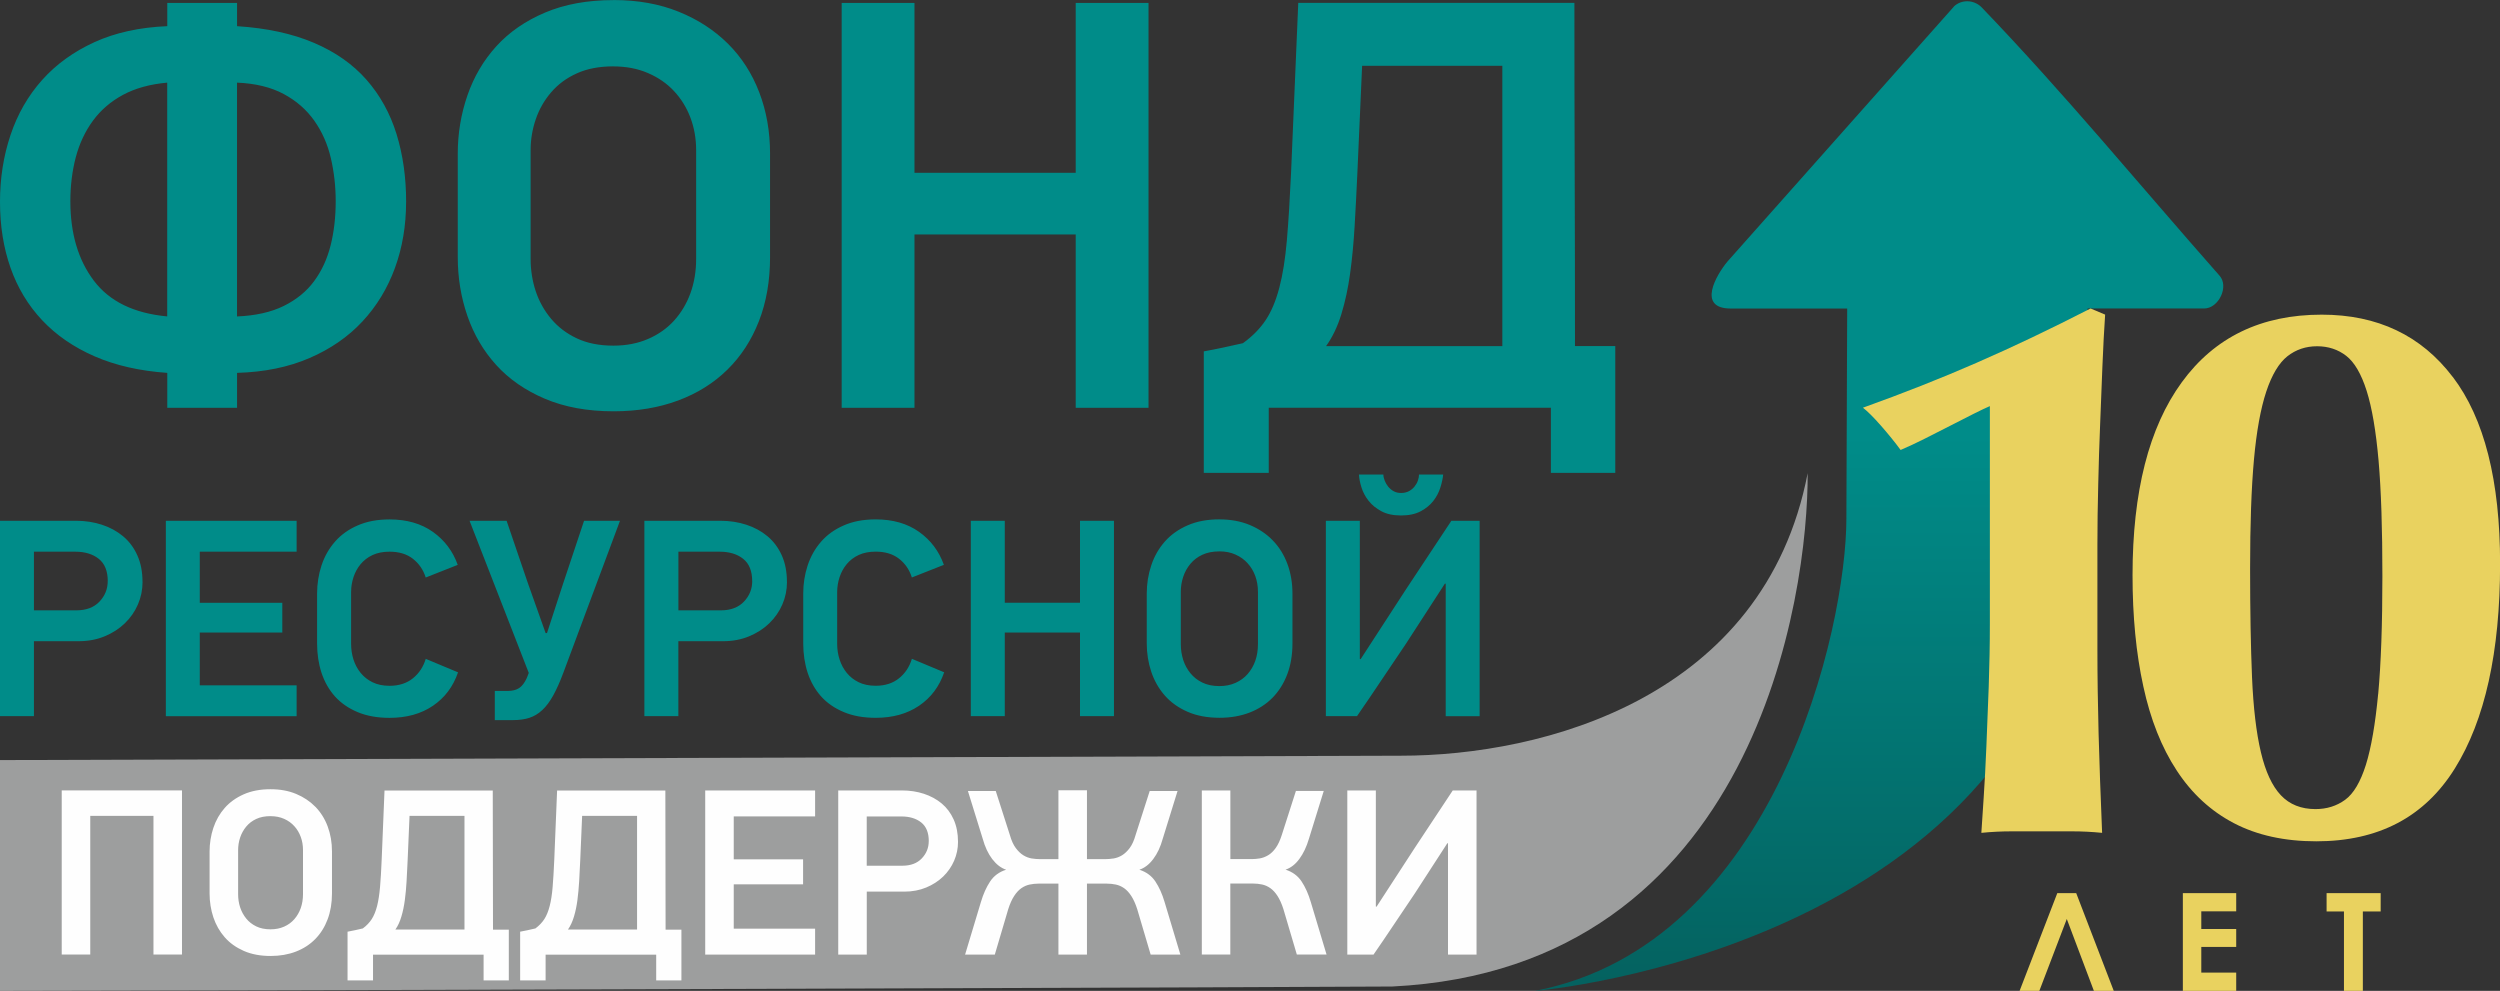 <?xml version="1.0" encoding="UTF-8"?>
<!DOCTYPE svg PUBLIC "-//W3C//DTD SVG 1.1//EN" "http://www.w3.org/Graphics/SVG/1.1/DTD/svg11.dtd">
<!-- Creator: CorelDRAW 2019 (64-Bit) -->
<svg xmlns="http://www.w3.org/2000/svg" xml:space="preserve" width="23.509mm" height="9.318mm" version="1.1" style="shape-rendering:geometricPrecision; text-rendering:geometricPrecision; image-rendering:optimizeQuality; fill-rule:evenodd; clip-rule:evenodd"
viewBox="0 0 611.55 242.39"
 xmlns:xlink="http://www.w3.org/1999/xlink"
 xmlns:xodm="http://www.corel.com/coreldraw/odm/2003">
 <rect x="0" y="0" width="611.55" height="242.39" fill="#333333" stroke="none"/>
 <defs>
  <style type="text/css">
   <![CDATA[
    .fil3 {fill:#FEFEFE}
    .fil0 {fill:#9D9E9E}
    .fil1 {fill:#008C89}
    .fil4 {fill:#E9D25F;fill-rule:nonzero}
    .fil2 {fill:url(#id0)}
   ]]>
  </style>
  <linearGradient id="id0" gradientUnits="userSpaceOnUse" x1="459" y1="106.38" x2="459" y2="278.87">
   <stop offset="0" style="stop-opacity:1; stop-color:#008C89"/>
   <stop offset="1" style="stop-opacity:1; stop-color:#055654"/>
  </linearGradient>
 </defs>
 <g id="Слой_x0020_1">
  <path class="fil0" d="M-0 185.93l342.71 -1.07c34.7,0 88.87,-14.1 99.48,-69.11 0.17,29.5 -12.53,121.15 -101.59,125.57 -2.31,0.11 -300.47,1.07 -340.6,1.08l0 -56.46z"/>
  <path class="fil1" d="M333.2 16.08c-0.2,4.55 -0.4,9.01 -0.59,13.33 -0.2,4.32 -0.39,8.77 -0.59,13.33 -0.2,4.39 -0.42,8.61 -0.66,12.69 -0.24,4.1 -0.61,7.92 -1.1,11.48 -0.49,3.58 -1.2,6.88 -2.13,9.91 -0.93,3.06 -2.19,5.67 -3.75,7.85l43.12 0 0 -68.58 -34.29 0zm-38.71 69.87c1.57,-0.29 3.14,-0.59 4.71,-0.93 1.57,-0.33 3.19,-0.69 4.85,-1.07 2.36,-1.71 4.22,-3.61 5.59,-5.69 1.38,-2.09 2.48,-4.72 3.31,-7.9 0.84,-3.18 1.45,-7.02 1.84,-11.53 0.39,-4.51 0.73,-10.03 1.03,-16.58l1.76 -41.55 67.55 0c0,14.06 0.02,28.06 0.07,41.98 0.05,13.92 0.07,27.91 0.07,41.98l9.86 0 0 31.01 -15.75 0 0 -15.93 -69.02 0 0 15.93 -15.89 0 0 -29.73zm-31.35 13.8l0 -42.4 -39.44 0 0 42.4 -17.81 0 0 -99.03 17.81 0 0 41.55 39.44 0 0 -41.55 17.81 0 0 99.03 -17.81 0 0 0zm-113.1 -83.52c-3.43,0 -6.43,0.57 -8.93,1.71 -2.53,1.14 -4.61,2.68 -6.28,4.63 -1.67,1.94 -2.94,4.15 -3.78,6.62 -0.84,2.47 -1.25,4.98 -1.25,7.54l0 26.61c0,2.75 0.42,5.38 1.25,7.9 0.84,2.52 2.11,4.77 3.78,6.76 1.67,1.99 3.75,3.58 6.28,4.77 2.5,1.18 5.49,1.78 8.93,1.78 3.14,0 5.99,-0.55 8.49,-1.64 2.53,-1.09 4.64,-2.59 6.36,-4.48 1.72,-1.9 3.06,-4.13 4,-6.69 0.93,-2.56 1.4,-5.36 1.4,-8.39l0 -26.61c0,-2.85 -0.47,-5.5 -1.4,-7.97 -0.93,-2.47 -2.28,-4.63 -4,-6.48 -1.72,-1.85 -3.83,-3.32 -6.36,-4.41 -2.5,-1.09 -5.35,-1.64 -8.49,-1.64l0 0zm0.07 -16.22c5.89,0 11.19,0.95 15.89,2.85 4.71,1.9 8.73,4.51 12.07,7.83 3.34,3.32 5.89,7.28 7.65,11.88 1.77,4.6 2.65,9.6 2.65,15.01l0 25.33c0,5.79 -0.91,11 -2.72,15.65 -1.82,4.65 -4.39,8.61 -7.73,11.88 -3.34,3.28 -7.36,5.79 -12.07,7.54 -4.71,1.75 -9.96,2.63 -15.75,2.63 -6.38,0 -11.97,-1.02 -16.78,-3.06 -4.81,-2.04 -8.78,-4.79 -11.92,-8.25 -3.14,-3.46 -5.49,-7.47 -7.06,-12.02 -1.57,-4.55 -2.36,-9.34 -2.36,-14.37l0 -25.33c0,-4.93 0.79,-9.68 2.36,-14.23 1.57,-4.55 3.92,-8.56 7.06,-12.02 3.14,-3.46 7.11,-6.21 11.92,-8.25 4.81,-2.04 10.4,-3.06 16.78,-3.06l0 0zm-109.2 20.2c-4.22,0.38 -7.83,1.38 -10.82,2.99 -2.99,1.61 -5.44,3.72 -7.36,6.33 -1.91,2.61 -3.31,5.6 -4.2,8.96 -0.88,3.37 -1.32,6.95 -1.32,10.74 0,7.87 1.91,14.35 5.74,19.42 3.83,5.08 9.81,7.99 17.95,8.75l0 -57.2zm17.07 57.2c4.51,-0.19 8.32,-1.04 11.41,-2.56 3.09,-1.52 5.57,-3.53 7.43,-6.05 1.86,-2.51 3.21,-5.43 4.05,-8.75 0.83,-3.32 1.25,-6.92 1.25,-10.81 0,-3.61 -0.39,-7.11 -1.18,-10.53 -0.79,-3.42 -2.14,-6.47 -4.05,-9.18 -1.91,-2.7 -4.41,-4.89 -7.5,-6.54 -3.09,-1.66 -6.89,-2.59 -11.41,-2.78l0 57.2zm41.36 -28.03c0,5.79 -0.91,11.17 -2.72,16.15 -1.82,4.98 -4.46,9.34 -7.95,13.09 -3.48,3.75 -7.8,6.74 -12.95,8.96 -5.15,2.23 -11.06,3.44 -17.73,3.63l0 8.54 -17.07 0 0 -8.54c-6.77,-0.47 -12.71,-1.83 -17.81,-4.06 -5.1,-2.23 -9.37,-5.17 -12.8,-8.82 -3.43,-3.65 -6.01,-7.92 -7.73,-12.81 -1.72,-4.89 -2.58,-10.27 -2.58,-16.15 0,-5.79 0.86,-11.24 2.58,-16.36 1.72,-5.12 4.29,-9.6 7.73,-13.45 3.43,-3.84 7.7,-6.92 12.8,-9.25 5.1,-2.33 11.04,-3.63 17.81,-3.91l0 -5.69 17.07 0 0 5.69c7.26,0.47 13.51,1.82 18.77,4.06 5.25,2.23 9.54,5.24 12.88,9.03 3.33,3.79 5.79,8.23 7.36,13.3 1.57,5.08 2.35,10.6 2.35,16.58l0 0z"/>
  <path class="fil2" d="M477.99 1.58l-55.4 62.37c-2.75,3.29 -7.55,11.52 0.77,11.52l28.5 0 -0.2 51.41c0,26.3 -17.06,104.11 -76.2,115.51 -0.19,0.04 129.66,-10.66 135,-117.78 0.13,-2.78 0.2,-46.17 0.2,-49.15l28.51 0c3.57,0 6.21,-5.46 3.7,-8.11 -19.33,-21.91 -37.89,-44.52 -58.18,-65.62 -1.96,-1.9 -4.94,-1.84 -6.71,-0.16z"/>
  <path class="fil3" d="M329.58 233.51l0 -40.15 6.98 0 0 28.38c0.04,0.04 0.09,0.06 0.17,0.06l9.33 -14.36 9.31 -14.08 5.82 0 0 40.15 -6.98 0 0 -27.23 -0.17 0 -7.96 12.29c-1.7,2.5 -3.37,4.99 -5.02,7.47 -1.65,2.48 -3.34,4.97 -5.07,7.47l-6.4 0zm-35.59 0l0 -40.15 6.98 0 0 16.79 5.25 0c0.62,0 1.27,-0.06 1.96,-0.17 0.69,-0.12 1.38,-0.38 2.05,-0.78 0.67,-0.4 1.29,-1 1.85,-1.79 0.56,-0.79 1.05,-1.84 1.47,-3.15l3.46 -10.79 6.81 0 -3.63 11.71c-0.58,1.96 -1.36,3.61 -2.34,4.93 -0.98,1.33 -2.11,2.2 -3.38,2.62 1.69,0.54 3,1.5 3.92,2.88 0.92,1.38 1.67,3.06 2.25,5.02l3.86 12.86 -7.27 0 -3.29 -11.13c-0.42,-1.31 -0.91,-2.38 -1.44,-3.2 -0.54,-0.83 -1.12,-1.46 -1.76,-1.91 -0.63,-0.44 -1.31,-0.74 -2.02,-0.89 -0.71,-0.15 -1.45,-0.23 -2.22,-0.23l-5.54 0 0 17.36 -6.98 0 0 0zm-35.07 -17.36l-4.84 0c-0.77,0 -1.51,0.08 -2.22,0.23 -0.71,0.15 -1.39,0.45 -2.02,0.89 -0.63,0.44 -1.22,1.08 -1.76,1.91 -0.54,0.82 -1.02,1.89 -1.44,3.2l-3.29 11.13 -7.27 0 3.87 -12.86c0.58,-1.96 1.33,-3.63 2.25,-5.02 0.92,-1.39 2.23,-2.35 3.92,-2.88 -1.27,-0.42 -2.4,-1.3 -3.41,-2.62 -1,-1.33 -1.77,-2.97 -2.31,-4.93l-3.63 -11.71 6.81 0 3.46 10.79c0.38,1.35 0.87,2.4 1.44,3.17 0.58,0.77 1.19,1.36 1.84,1.76 0.65,0.4 1.33,0.66 2.02,0.78 0.69,0.11 1.37,0.17 2.02,0.17l4.55 0 0 -16.84 6.98 0 0 16.84 4.56 0c0.62,0 1.28,-0.06 1.99,-0.17 0.71,-0.12 1.39,-0.38 2.05,-0.78 0.65,-0.4 1.27,-0.99 1.85,-1.76 0.58,-0.77 1.06,-1.83 1.44,-3.17l3.46 -10.79 6.81 0 -3.63 11.71c-0.54,1.96 -1.31,3.61 -2.31,4.93 -1,1.33 -2.13,2.2 -3.4,2.62 1.69,0.54 3,1.5 3.92,2.88 0.92,1.38 1.67,3.06 2.25,5.02l3.86 12.86 -7.27 0 -3.29 -11.13c-0.42,-1.31 -0.91,-2.38 -1.44,-3.2 -0.54,-0.83 -1.12,-1.46 -1.76,-1.91 -0.63,-0.44 -1.31,-0.74 -2.02,-0.89 -0.71,-0.15 -1.45,-0.23 -2.22,-0.23l-4.85 0 0 17.36 -6.98 0 0 -17.36zm-31.72 -10.38c0,-2.08 -0.62,-3.6 -1.85,-4.58 -1.23,-0.98 -2.85,-1.47 -4.85,-1.47l-8.48 0 0 12.05 8.71 0c2.04,0 3.63,-0.6 4.76,-1.79 1.13,-1.19 1.7,-2.6 1.7,-4.21l0 0zm7.15 0.17c0,1.62 -0.32,3.15 -0.95,4.61 -0.63,1.46 -1.53,2.75 -2.68,3.87 -1.15,1.11 -2.54,2.01 -4.15,2.68 -1.62,0.67 -3.41,1.01 -5.37,1.01l-9.17 0 0 15.4 -6.98 0 0 -40.15 15.63 0c1.88,0 3.65,0.27 5.31,0.81 1.65,0.54 3.11,1.33 4.35,2.36 1.25,1.04 2.23,2.34 2.94,3.92 0.71,1.58 1.07,3.4 1.07,5.48l0 0zm-61.84 27.57l0 -40.15 26.88 0 0 6.35 -19.9 0 0 10.5 16.96 0 0 6.12 -16.96 0 0 10.84 19.9 0 0 6.35 -26.88 0 0 0zm-30.11 -33.92c-0.08,1.85 -0.15,3.65 -0.23,5.4 -0.08,1.75 -0.15,3.56 -0.23,5.4 -0.08,1.78 -0.16,3.49 -0.26,5.14 -0.1,1.66 -0.24,3.21 -0.43,4.65 -0.19,1.45 -0.47,2.79 -0.84,4.02 -0.37,1.24 -0.86,2.3 -1.47,3.18l16.9 0 0 -27.8 -13.44 0 0 0zm-15.17 28.32c0.62,-0.11 1.23,-0.24 1.85,-0.37 0.61,-0.14 1.25,-0.28 1.9,-0.43 0.92,-0.69 1.65,-1.46 2.19,-2.3 0.54,-0.85 0.97,-1.91 1.3,-3.2 0.33,-1.29 0.57,-2.85 0.72,-4.67 0.15,-1.83 0.29,-4.07 0.4,-6.72l0.69 -16.84 26.48 0c0,5.7 0.01,11.37 0.03,17.02 0.02,5.64 0.03,11.32 0.03,17.02l3.87 0 0 12.4 -6.17 0 0 -6.29 -27.05 0 0 6.29 -6.23 0 0 -11.88zm-27.05 -28.32c-0.08,1.85 -0.15,3.65 -0.23,5.4 -0.08,1.75 -0.16,3.56 -0.23,5.4 -0.08,1.78 -0.16,3.49 -0.26,5.14 -0.09,1.66 -0.24,3.21 -0.43,4.65 -0.19,1.45 -0.47,2.79 -0.84,4.02 -0.36,1.24 -0.85,2.3 -1.47,3.18l16.9 0 0 -27.8 -13.44 0 0 0zm-15.17 28.32c0.62,-0.11 1.23,-0.24 1.85,-0.37 0.61,-0.14 1.25,-0.28 1.9,-0.43 0.93,-0.69 1.65,-1.46 2.19,-2.3 0.54,-0.85 0.97,-1.91 1.3,-3.2 0.33,-1.29 0.56,-2.85 0.72,-4.67 0.16,-1.83 0.29,-4.07 0.4,-6.72l0.69 -16.84 26.48 0c0,5.7 0.01,11.37 0.03,17.02 0.02,5.64 0.03,11.32 0.03,17.02l3.87 0 0 12.4 -6.17 0 0 -6.29 -27.05 0 0 6.29 -6.23 0 0 -11.88zm-18.83 -28.27c-1.34,0 -2.52,0.23 -3.5,0.69 -0.99,0.46 -1.81,1.09 -2.46,1.88 -0.65,0.79 -1.15,1.68 -1.48,2.68 -0.33,1 -0.49,2.02 -0.49,3.06l0 10.79c0,1.12 0.16,2.18 0.49,3.2 0.33,1.02 0.83,1.93 1.48,2.74 0.65,0.81 1.47,1.45 2.46,1.93 0.98,0.48 2.15,0.72 3.5,0.72 1.23,0 2.35,-0.22 3.33,-0.66 0.99,-0.44 1.82,-1.05 2.49,-1.82 0.67,-0.77 1.2,-1.67 1.57,-2.71 0.36,-1.04 0.55,-2.17 0.55,-3.4l0 -10.79c0,-1.15 -0.18,-2.23 -0.55,-3.23 -0.37,-1 -0.89,-1.88 -1.57,-2.62 -0.67,-0.75 -1.5,-1.35 -2.49,-1.79 -0.98,-0.44 -2.1,-0.66 -3.33,-0.66l0 0zm0.03 -6.58c2.31,0 4.39,0.38 6.23,1.15 1.85,0.77 3.42,1.83 4.73,3.17 1.31,1.35 2.31,2.95 3,4.82 0.69,1.87 1.04,3.89 1.04,6.08l0 10.27c0,2.35 -0.36,4.46 -1.07,6.35 -0.71,1.88 -1.72,3.49 -3.03,4.82 -1.31,1.33 -2.88,2.35 -4.73,3.06 -1.84,0.71 -3.9,1.07 -6.17,1.07 -2.5,0 -4.69,-0.41 -6.58,-1.24 -1.88,-0.83 -3.44,-1.94 -4.67,-3.35 -1.23,-1.4 -2.15,-3.03 -2.77,-4.87 -0.61,-1.85 -0.92,-3.79 -0.92,-5.83l0 -10.27c0,-2 0.31,-3.92 0.92,-5.77 0.62,-1.85 1.54,-3.47 2.77,-4.87 1.23,-1.4 2.79,-2.52 4.67,-3.35 1.89,-0.83 4.08,-1.24 6.58,-1.24l0 0zm-28.67 40.44l0 -33.92 -15.46 0 0 33.92 -6.98 0 0 -40.15 29.42 0 0 40.15 -6.98 0 0 0z"/>
  <path class="fil1" d="M342.73 126.09c-1.93,0 -3.53,-0.34 -4.81,-1.03 -1.28,-0.69 -2.32,-1.53 -3.12,-2.54 -0.8,-1.01 -1.38,-2.09 -1.75,-3.26 -0.37,-1.17 -0.57,-2.23 -0.62,-3.19l5.97 0c0,0.46 0.11,0.95 0.31,1.47 0.2,0.53 0.49,1.02 0.85,1.48 0.38,0.46 0.82,0.84 1.34,1.13 0.53,0.3 1.14,0.44 1.83,0.44 0.73,0 1.37,-0.15 1.92,-0.44 0.55,-0.3 1.01,-0.68 1.37,-1.13 0.37,-0.46 0.65,-0.95 0.83,-1.48 0.18,-0.53 0.27,-1.02 0.27,-1.47l5.91 0c-0.09,0.96 -0.32,2.03 -0.69,3.19 -0.36,1.17 -0.93,2.25 -1.71,3.26 -0.78,1.01 -1.81,1.85 -3.1,2.54 -1.28,0.69 -2.88,1.03 -4.8,1.03zm-18.4 49.09l0 -47.79 8.31 0 0 33.78c0.05,0.05 0.11,0.07 0.2,0.07l11.1 -17.09 11.09 -16.75 6.92 0 0 47.79 -8.3 0 0 -32.41 -0.21 0 -9.47 14.62c-2.02,2.97 -4.01,5.94 -5.98,8.89 -1.97,2.95 -3.99,5.92 -6.04,8.89l-7.62 0 0 0zm-26.05 -40.3c-1.6,0 -3,0.28 -4.16,0.82 -1.18,0.55 -2.15,1.29 -2.93,2.23 -0.78,0.94 -1.37,2 -1.76,3.19 -0.39,1.19 -0.58,2.4 -0.58,3.64l0 12.84c0,1.33 0.2,2.6 0.58,3.81 0.39,1.21 0.98,2.3 1.76,3.26 0.78,0.96 1.75,1.73 2.93,2.3 1.17,0.57 2.56,0.86 4.16,0.86 1.46,0 2.79,-0.26 3.96,-0.79 1.18,-0.53 2.16,-1.25 2.96,-2.16 0.8,-0.92 1.43,-1.99 1.87,-3.23 0.43,-1.24 0.65,-2.59 0.65,-4.05l0 -12.84c0,-1.37 -0.22,-2.66 -0.65,-3.85 -0.43,-1.19 -1.06,-2.23 -1.87,-3.12 -0.8,-0.89 -1.78,-1.6 -2.96,-2.13 -1.17,-0.53 -2.49,-0.79 -3.96,-0.79l0 0zm0.03 -7.83c2.75,0 5.22,0.46 7.41,1.37 2.2,0.92 4.08,2.17 5.63,3.78 1.56,1.6 2.74,3.51 3.57,5.73 0.82,2.22 1.24,4.64 1.24,7.24l0 12.22c0,2.79 -0.42,5.31 -1.27,7.55 -0.85,2.24 -2.05,4.15 -3.6,5.73 -1.56,1.58 -3.43,2.79 -5.63,3.64 -2.2,0.85 -4.65,1.27 -7.35,1.27 -2.97,0 -5.59,-0.49 -7.83,-1.48 -2.24,-0.98 -4.1,-2.31 -5.56,-3.98 -1.46,-1.67 -2.56,-3.6 -3.3,-5.8 -0.73,-2.2 -1.1,-4.51 -1.1,-6.93l0 -12.22c0,-2.38 0.37,-4.67 1.1,-6.87 0.73,-2.2 1.83,-4.13 3.3,-5.8 1.46,-1.67 3.32,-3 5.56,-3.98 2.24,-0.99 4.85,-1.48 7.83,-1.48l0 0zm-34.12 48.13l0 -20.46 -18.4 0 0 20.46 -8.31 0 0 -47.79 8.31 0 0 20.05 18.4 0 0 -20.05 8.31 0 0 47.79 -8.31 0 0 0zm-33.23 -10.71c-1.19,3.48 -3.24,6.2 -6.14,8.17 -2.91,1.97 -6.44,2.95 -10.61,2.95 -2.98,0 -5.59,-0.47 -7.82,-1.41 -2.24,-0.94 -4.09,-2.22 -5.54,-3.84 -1.45,-1.63 -2.54,-3.55 -3.28,-5.77 -0.72,-2.22 -1.08,-4.61 -1.08,-7.17l0 -12.22c0,-2.38 0.36,-4.67 1.08,-6.87 0.73,-2.2 1.82,-4.13 3.28,-5.8 1.45,-1.67 3.3,-3 5.54,-3.98 2.23,-0.99 4.84,-1.48 7.82,-1.48 4.21,0 7.74,1.02 10.61,3.05 2.86,2.04 4.89,4.73 6.07,8.07l-7.83 3.09c-0.59,-1.88 -1.63,-3.4 -3.12,-4.57 -1.49,-1.17 -3.4,-1.75 -5.73,-1.75 -1.6,0 -2.99,0.28 -4.16,0.82 -1.17,0.55 -2.14,1.29 -2.92,2.23 -0.78,0.94 -1.36,2 -1.75,3.19 -0.39,1.19 -0.59,2.4 -0.59,3.64l0 12.7c0,1.32 0.2,2.6 0.59,3.81 0.39,1.21 0.97,2.3 1.75,3.26 0.78,0.96 1.75,1.73 2.92,2.3 1.17,0.57 2.55,0.86 4.16,0.86 2.29,0 4.19,-0.61 5.7,-1.82 1.51,-1.21 2.56,-2.8 3.16,-4.77l7.9 3.3 0 0zm-46.96 -22.31c0,-2.47 -0.73,-4.29 -2.2,-5.46 -1.46,-1.17 -3.39,-1.75 -5.76,-1.75l-10.09 0 0 14.35 10.37 0c2.43,0 4.31,-0.71 5.66,-2.13 1.35,-1.42 2.03,-3.09 2.03,-5.01l0 0zm8.51 0.21c0,1.92 -0.38,3.76 -1.13,5.49 -0.75,1.74 -1.82,3.27 -3.19,4.6 -1.37,1.33 -3.02,2.39 -4.94,3.19 -1.92,0.8 -4.05,1.2 -6.39,1.2l-10.92 0 0 18.33 -8.31 0 0 -47.79 18.6 0c2.24,0 4.35,0.32 6.32,0.96 1.97,0.64 3.7,1.58 5.18,2.81 1.49,1.24 2.65,2.79 3.5,4.67 0.85,1.88 1.27,4.05 1.27,6.52l0 0zm-71.47 26.64l3.23 0c1.1,0 2,-0.23 2.71,-0.69 0.71,-0.46 1.34,-1.28 1.89,-2.47l0.48 -1.24 -14.48 -37.21 9.06 0 5.15 15.1 4.39 12.36 0.34 0 3.98 -12.22 5.08 -15.24 8.79 0 -13.87 37.21c-0.82,2.2 -1.65,4.04 -2.47,5.53 -0.83,1.49 -1.72,2.68 -2.68,3.57 -0.96,0.89 -2.01,1.52 -3.16,1.89 -1.14,0.37 -2.47,0.55 -3.98,0.55l-4.46 0 0 -7.14zm-9 -4.53c-1.19,3.48 -3.24,6.2 -6.14,8.17 -2.91,1.97 -6.44,2.95 -10.61,2.95 -2.98,0 -5.59,-0.47 -7.82,-1.41 -2.24,-0.94 -4.08,-2.22 -5.54,-3.84 -1.45,-1.63 -2.54,-3.55 -3.28,-5.77 -0.72,-2.22 -1.08,-4.61 -1.08,-7.17l0 -12.22c0,-2.38 0.36,-4.67 1.08,-6.87 0.73,-2.2 1.82,-4.13 3.28,-5.8 1.45,-1.67 3.29,-3 5.54,-3.98 2.23,-0.99 4.84,-1.48 7.82,-1.48 4.21,0 7.75,1.02 10.61,3.05 2.86,2.04 4.89,4.73 6.07,8.07l-7.83 3.09c-0.59,-1.88 -1.63,-3.4 -3.12,-4.57 -1.49,-1.17 -3.4,-1.75 -5.73,-1.75 -1.6,0 -2.99,0.28 -4.15,0.82 -1.17,0.55 -2.14,1.29 -2.92,2.23 -0.78,0.94 -1.36,2 -1.75,3.19 -0.39,1.19 -0.58,2.4 -0.58,3.64l0 12.7c0,1.32 0.2,2.6 0.58,3.81 0.39,1.21 0.97,2.3 1.75,3.26 0.78,0.96 1.75,1.73 2.92,2.3 1.17,0.57 2.55,0.86 4.15,0.86 2.29,0 4.19,-0.61 5.7,-1.82 1.51,-1.21 2.56,-2.8 3.16,-4.77l7.9 3.3 0 0zm-71.47 10.71l0 -47.79 31.99 0 0 7.55 -23.69 0 0 12.5 20.19 0 0 7.28 -20.19 0 0 12.91 23.69 0 0 7.55 -31.99 0 0 0zm-14.21 -33.03c0,-2.47 -0.73,-4.29 -2.2,-5.46 -1.46,-1.17 -3.39,-1.75 -5.77,-1.75l-10.09 0 0 14.35 10.37 0c2.42,0 4.31,-0.71 5.66,-2.13 1.35,-1.42 2.02,-3.09 2.02,-5.01l0 0zm8.51 0.21c0,1.92 -0.38,3.76 -1.13,5.49 -0.75,1.74 -1.82,3.27 -3.19,4.6 -1.37,1.33 -3.02,2.39 -4.94,3.19 -1.92,0.8 -4.05,1.2 -6.39,1.2l-10.92 0 0 18.33 -8.31 0 0 -47.79 18.6 0c2.24,0 4.35,0.32 6.32,0.96 1.97,0.64 3.7,1.58 5.18,2.81 1.49,1.24 2.66,2.79 3.5,4.67 0.85,1.88 1.27,4.05 1.27,6.52l0 0z"/>
  <path class="fil4" d="M483.55 88.73c-8.78,3.83 -18.06,7.49 -27.84,11 1.14,0.88 2.61,2.35 4.43,4.42 1.81,2.07 3.41,4.04 4.79,5.92 1.75,-0.75 3.71,-1.66 5.84,-2.73 2.12,-1.06 4.23,-2.13 6.3,-3.2 2.07,-1.06 3.98,-2.04 5.73,-2.92 1.75,-0.88 3.08,-1.5 3.96,-1.88l0 53.04c0,5.27 -0.1,10.47 -0.28,15.61 -0.2,5.14 -0.38,10 -0.57,14.58 -0.19,4.58 -0.41,8.75 -0.66,12.51 -0.26,3.76 -0.44,6.65 -0.57,8.65 2.51,-0.25 4.99,-0.37 7.44,-0.37 2.43,0 4.92,0 7.42,0 2.51,0 4.96,0 7.34,0 2.38,0 4.82,0.12 7.34,0.37 -0.38,-9.15 -0.67,-17.24 -0.86,-24.26 -0.18,-7.02 -0.29,-13.85 -0.29,-20.5l0 -25.77c0,-4.76 0.07,-9.65 0.2,-14.67 0.11,-5.02 0.27,-9.97 0.47,-14.86 0.18,-4.89 0.37,-9.62 0.56,-14.2 0.18,-4.58 0.41,-8.75 0.66,-12.51l-3.56 -1.5c-9.79,5.02 -19.07,9.44 -27.84,13.26z"/>
  <path class="fil4" d="M581.75 169.7c-0.7,7.4 -1.7,13.2 -3.01,17.4 -1.33,4.2 -3.01,7.05 -5.09,8.56 -2.07,1.5 -4.47,2.26 -7.24,2.26 -3.51,0 -6.33,-1.13 -8.46,-3.38 -2.14,-2.26 -3.76,-5.76 -4.89,-10.53 -1.13,-4.76 -1.85,-10.88 -2.17,-18.34 -0.31,-7.46 -0.47,-16.33 -0.47,-26.61 0,-10.78 0.31,-19.66 0.94,-26.61 0.63,-6.96 1.64,-12.51 3.01,-16.65 1.38,-4.14 3.11,-7.02 5.17,-8.65 2.08,-1.63 4.49,-2.45 7.26,-2.45 2.75,0 5.13,0.79 7.14,2.35 2.01,1.57 3.68,4.42 4.99,8.56 1.31,4.14 2.28,9.85 2.92,17.12 0.63,7.27 0.93,16.68 0.93,28.21 0,11.79 -0.34,21.38 -1.02,28.78zm18.24 -77.49c-7.71,-10.16 -18.4,-15.24 -32.06,-15.24 -14.8,0 -26.2,5.52 -34.23,16.55 -8.04,11.03 -12.04,26.77 -12.04,47.21 0,10.03 0.87,19.09 2.64,27.18 1.75,8.09 4.47,14.95 8.18,20.59 3.69,5.64 8.36,9.94 14.01,12.88 5.64,2.94 12.35,4.42 20.12,4.42 15.18,0 26.46,-5.92 33.86,-17.77 7.4,-11.85 11.1,-28.55 11.1,-50.12 0,-20.31 -3.85,-35.55 -11.57,-45.71z"/>
  <polygon class="fil4" points="512.21,242.39 505.58,224.8 498.86,242.39 494.03,242.39 503.26,218.47 507.88,218.47 517.07,242.39 "/>
  <polygon class="fil4" points="533.97,218.47 547.02,218.47 547.02,222.93 538.48,222.93 538.48,227.25 547.02,227.25 547.02,231.63 538.48,231.63 538.48,237.92 547.02,237.92 547.02,242.39 533.97,242.39 "/>
  <polygon class="fil4" points="569.13,218.47 582.36,218.47 582.36,222.96 578,222.96 578,242.39 573.38,242.39 573.38,222.96 569.13,222.96 "/>
 </g>
</svg>
